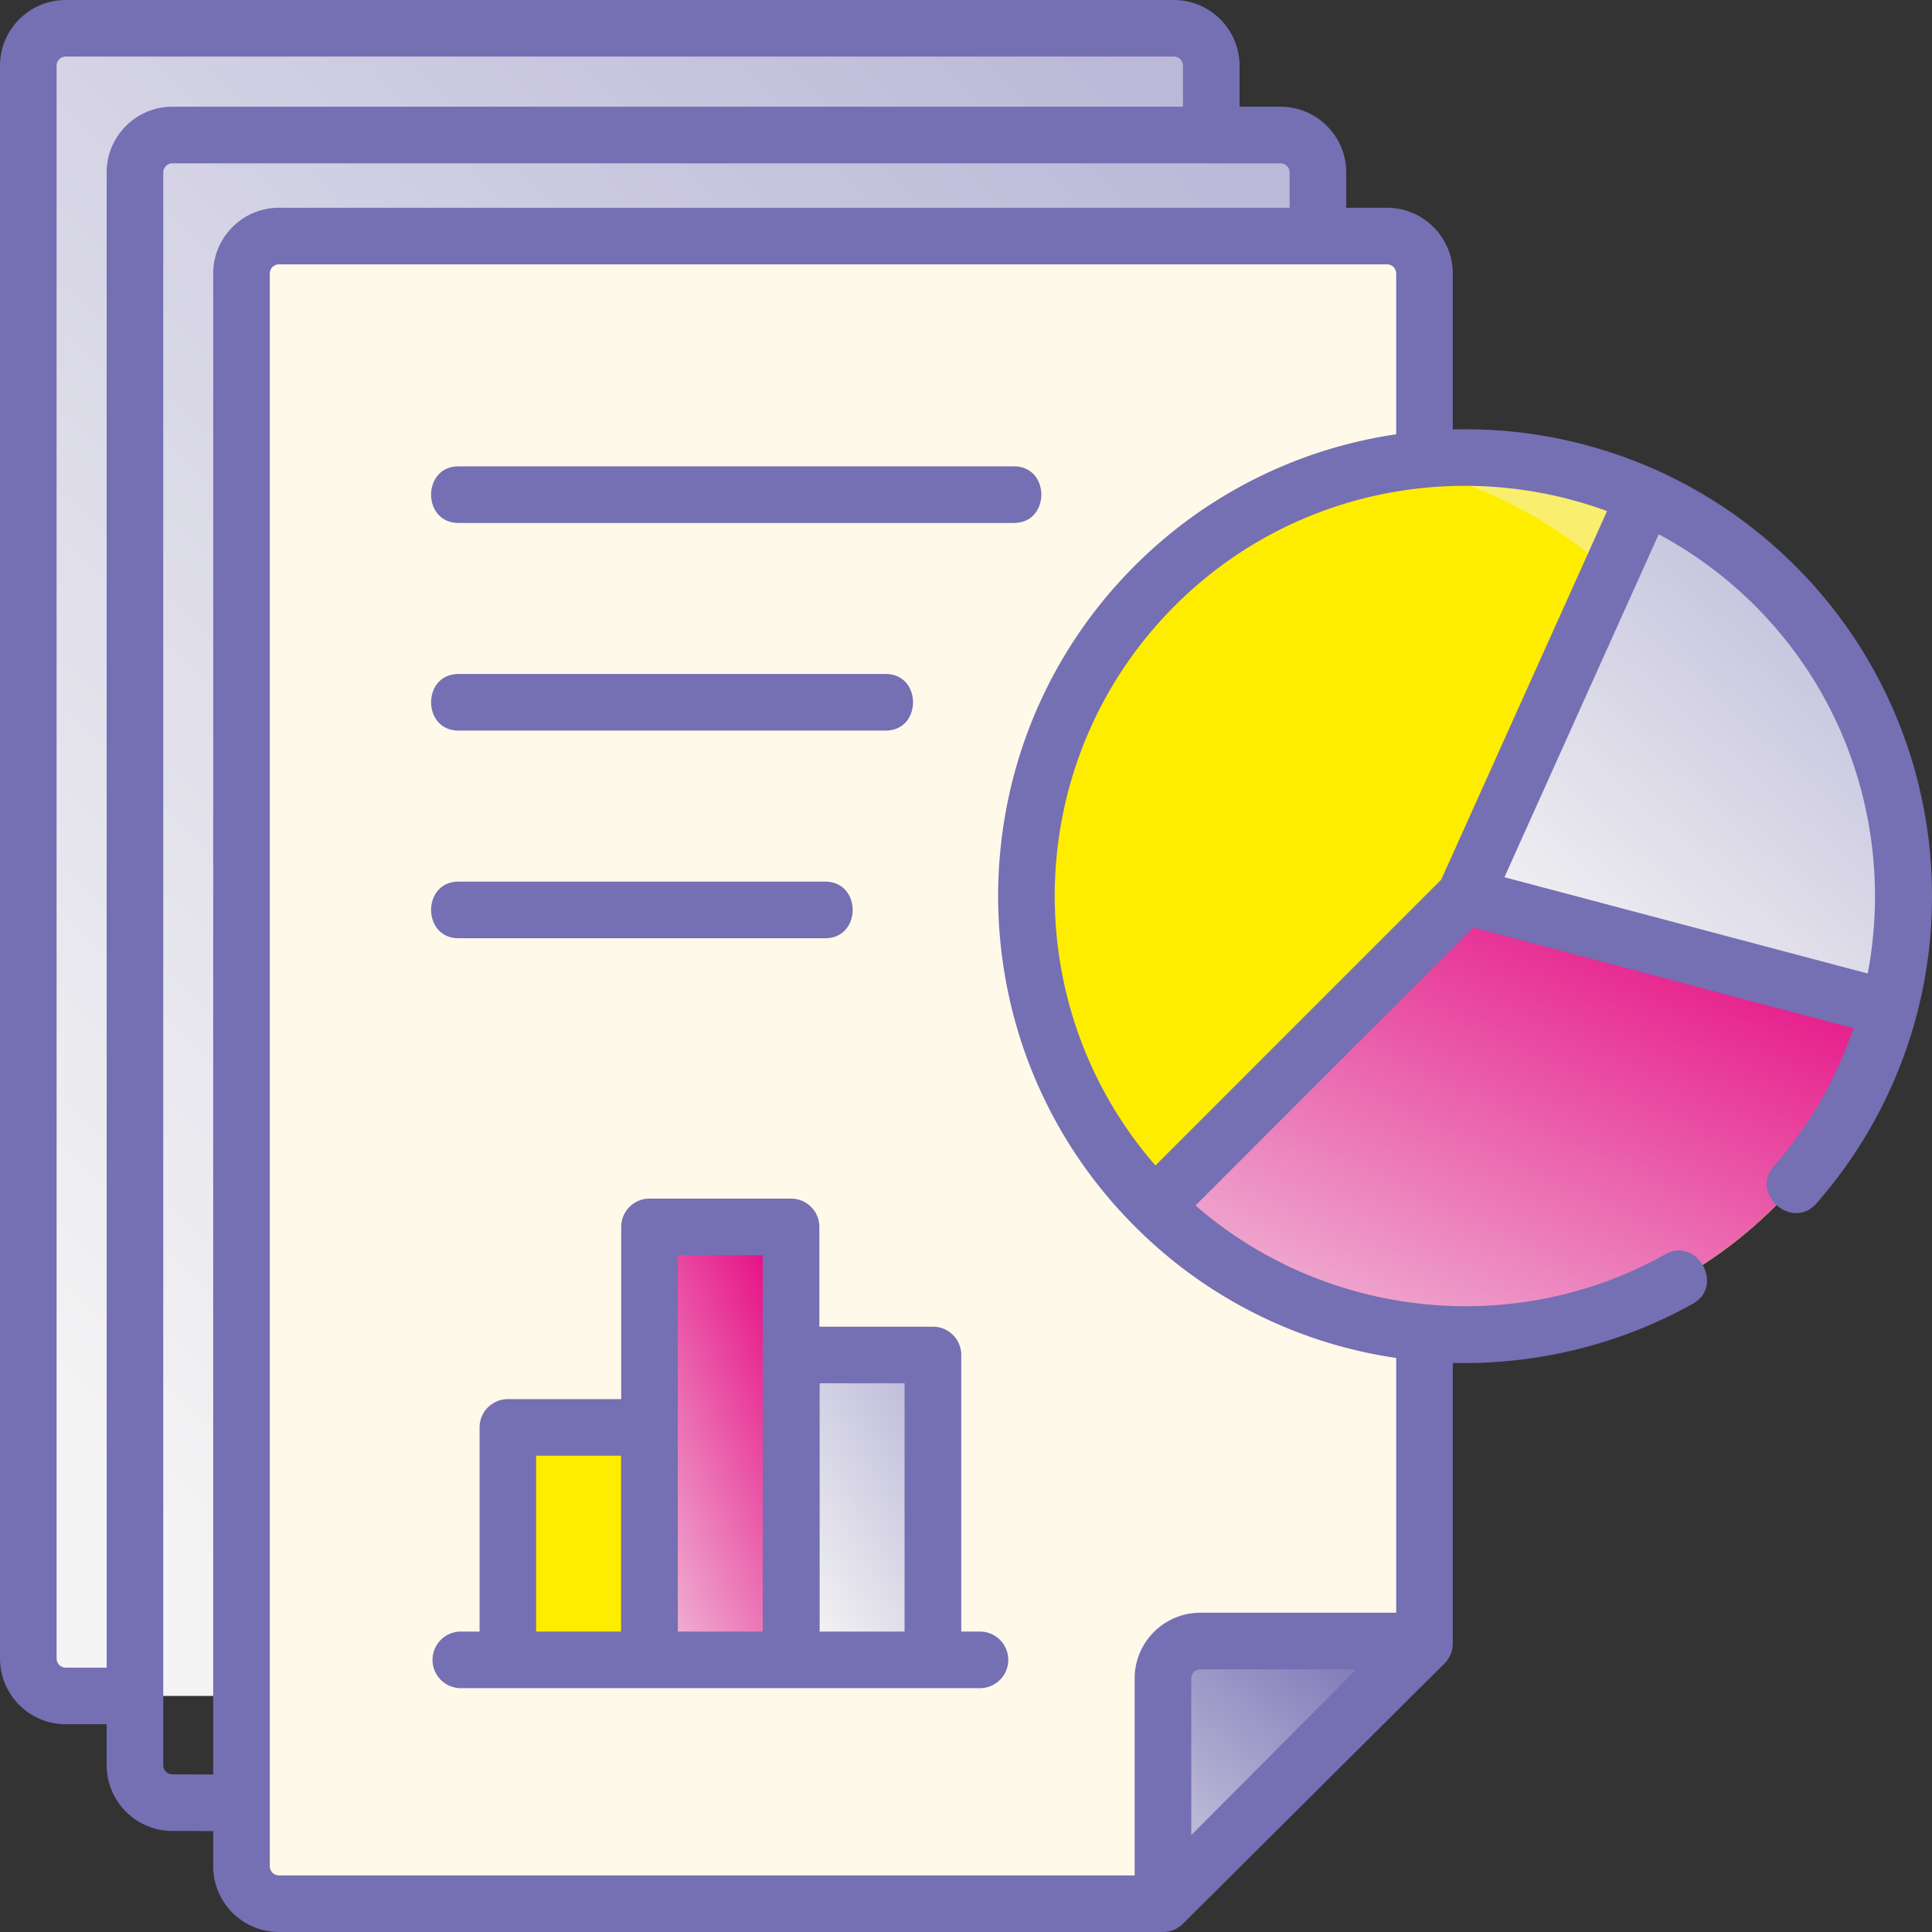<svg fill="none" height="48" viewBox="0 0 48 48" width="48" xmlns="http://www.w3.org/2000/svg" xmlns:xlink="http://www.w3.org/1999/xlink"><rect x="0" y="0" width="48" height="48" fill="#333333" stroke="none"/><linearGradient id="a"><stop offset="0" stop-color="#b9b6d7"/><stop offset="1" stop-color="#f4f4f4"/></linearGradient><linearGradient id="d" gradientUnits="userSpaceOnUse" x1="31.539" x2="-.274" xlink:href="#a" y1="2.107" y2="33.56"/><linearGradient id="e" gradientUnits="userSpaceOnUse" x1="34.999" x2="27.258" y1="40.902" y2="50.534"><stop offset="0" stop-color="#756fb3"/><stop offset="1" stop-color="#f4f4f4"/></linearGradient><linearGradient id="b"><stop offset="0" stop-color="#e5007d"/><stop offset="1" stop-color="#efb0d3"/></linearGradient><linearGradient id="g" gradientUnits="userSpaceOnUse" x1="19.548" x2="13.639" xlink:href="#b" y1="30.847" y2="33.335"/><linearGradient id="h" gradientUnits="userSpaceOnUse" x1="23.072" x2="17.948" xlink:href="#a" y1="33.921" y2="36.985"/><linearGradient id="i" gradientUnits="userSpaceOnUse" x1="46.967" x2="37.235" xlink:href="#a" y1="12.75" y2="23.483"/><linearGradient id="j" gradientUnits="userSpaceOnUse" x1="46.382" x2="39.992" xlink:href="#b" y1="22.631" y2="36.409"/><clipPath id="c"><path d="M0 0h48v48H0z"/></clipPath><g clip-path="url(#c)"><path d="M1.633 42.135h21.026l7.435-7.404L32.5 4.5c0-.26-1.22-.607-2-1.5-.763-.874-1.082-2.297-1.336-2.297H1.633a.93.93 0 0 0-.93.93v39.572c0 .514.416.93.93.93" fill="url(#d)"/><path d="M6.93 47.297h21.964l6.497-6.467V6.795a.93.93 0 0 0-.93-.93H6.93a.93.93 0 0 0-.93.93v39.572c0 .514.416.93.93.93" fill="#fff9e9"/><path d="M28.894 47.297V41.7a.93.93 0 0 1 .93-.93h5.567z" fill="url(#e)"/><path d="M12.618 35.464h3.516v5.775h-3.516z" fill="#ffed00"/><path d="M16.138 30.482h3.516V41.24h-3.516z" fill="url(#g)"/><path d="M19.662 33.664h3.516v7.575h-3.516z" fill="url(#h)"/><path d="M36.395 33.16c6.02 0 10.899-4.88 10.899-10.899s-4.88-10.899-10.899-10.899-10.899 4.88-10.899 10.9 4.88 10.898 10.899 10.898" fill="#ffed00"/><path d="M44.101 14.555a10.88 10.88 0 0 0-9.581-3.033 10.85 10.85 0 0 1 5.831 3.033 10.893 10.893 0 0 1 0 15.413 10.85 10.85 0 0 1-5.831 3.033 10.88 10.88 0 0 0 9.581-3.033 10.893 10.893 0 0 0 0-15.413" fill="#faee6e"/><path d="M46.934 25.054c.96-3.628.016-7.652-2.832-10.5a10.9 10.9 0 0 0-3.233-2.235l-4.474 9.942z" fill="url(#i)"/><path d="m36.395 22.261-7.706 7.707a10.893 10.893 0 0 0 15.413 0 10.86 10.86 0 0 0 2.832-4.914z" fill="url(#j)"/><g fill="#756fb3"><path d="M11.393 12.993h13.796c.91 0 .91-1.407 0-1.407H11.393c-.91 0-.91 1.407 0 1.407m0 5.158h10.609c.909 0 .909-1.406 0-1.406h-10.61c-.908 0-.908 1.406 0 1.406m.001 5.159h9.109c.909 0 .909-1.406 0-1.406h-9.11c-.908 0-.908 1.406 0 1.406m12.956 17.226h-.466v-6.872a.703.703 0 0 0-.703-.703h-2.822v-2.479a.703.703 0 0 0-.703-.703h-3.516a.703.703 0 0 0-.704.703v4.279h-2.816a.703.703 0 0 0-.703.703v5.072h-.466a.703.703 0 1 0 0 1.406h12.898a.703.703 0 1 0 0-1.406m-11.027 0v-4.369h2.11v4.369zm3.52 0v-9.35h2.11v9.35zm3.524 0v-6.169h2.11v6.169z"/><path d="M47.994 21.9a11.56 11.56 0 0 0-3.395-7.843 11.6 11.6 0 0 0-3.378-2.347.7.7 0 0 0-.132-.059 11.6 11.6 0 0 0-4.995-.982V6.795c0-.9-.733-1.633-1.633-1.633h-1.014v-.878c0-.9-.733-1.633-1.633-1.633h-1.017V1.633c0-.9-.733-1.633-1.633-1.633H1.633C.733 0 0 .733 0 1.633v39.572c0 .9.732 1.633 1.633 1.633H2.65v1.018c0 .9.732 1.633 1.63 1.633l1.017.004v.874c0 .9.732 1.633 1.633 1.633h21.964a.7.7 0 0 0 .496-.205l6.497-6.466a.7.7 0 0 0 .207-.498V33.86q.143.004.284.005c1.982 0 3.955-.507 5.681-1.474.794-.445.106-1.671-.687-1.227-3.754 2.104-8.452 1.585-11.67-1.214l6.904-6.905 9.44 2.501a10.1 10.1 0 0 1-1.976 3.427c-.6.684.458 1.61 1.057.927a11.55 11.55 0 0 0 2.867-8m-8.067-9.202-4.12 9.157-7.1 7.101c-3.489-4-3.33-10.096.479-13.904 2.899-2.9 7.124-3.684 10.74-2.354M4.283 44.083a.227.227 0 0 1-.227-.227V4.284c0-.125.102-.227.227-.227h8.83c.908 0 .908-1.406 0-1.406h-8.83c-.9 0-1.633.732-1.633 1.633v37.148H1.633a.227.227 0 0 1-.227-.227V1.633c0-.125.102-.227.227-.227h27.53c.126 0 .228.102.228.227v1.018H13.125c-.91 0-.91 1.406 0 1.406h18.689c.125 0 .227.102.227.227v.878H6.93c-.9 0-1.633.732-1.633 1.633v37.292zm2.42 2.284V6.795c0-.125.102-.227.227-.227h27.53c.126 0 .228.102.228.227v3.995a11.54 11.54 0 0 0-6.497 3.268c-4.523 4.523-4.523 11.884 0 16.407a11.5 11.5 0 0 0 6.497 3.273v6.33h-4.865c-.9 0-1.633.732-1.633 1.632v4.894H6.93a.227.227 0 0 1-.227-.227m22.894-.773V41.7c0-.125.101-.227.226-.227H33.7zm7.78-23.8 3.833-8.52c.861.46 1.67 1.053 2.395 1.778 2.464 2.464 3.41 5.916 2.798 9.134z"/></g></g></svg>